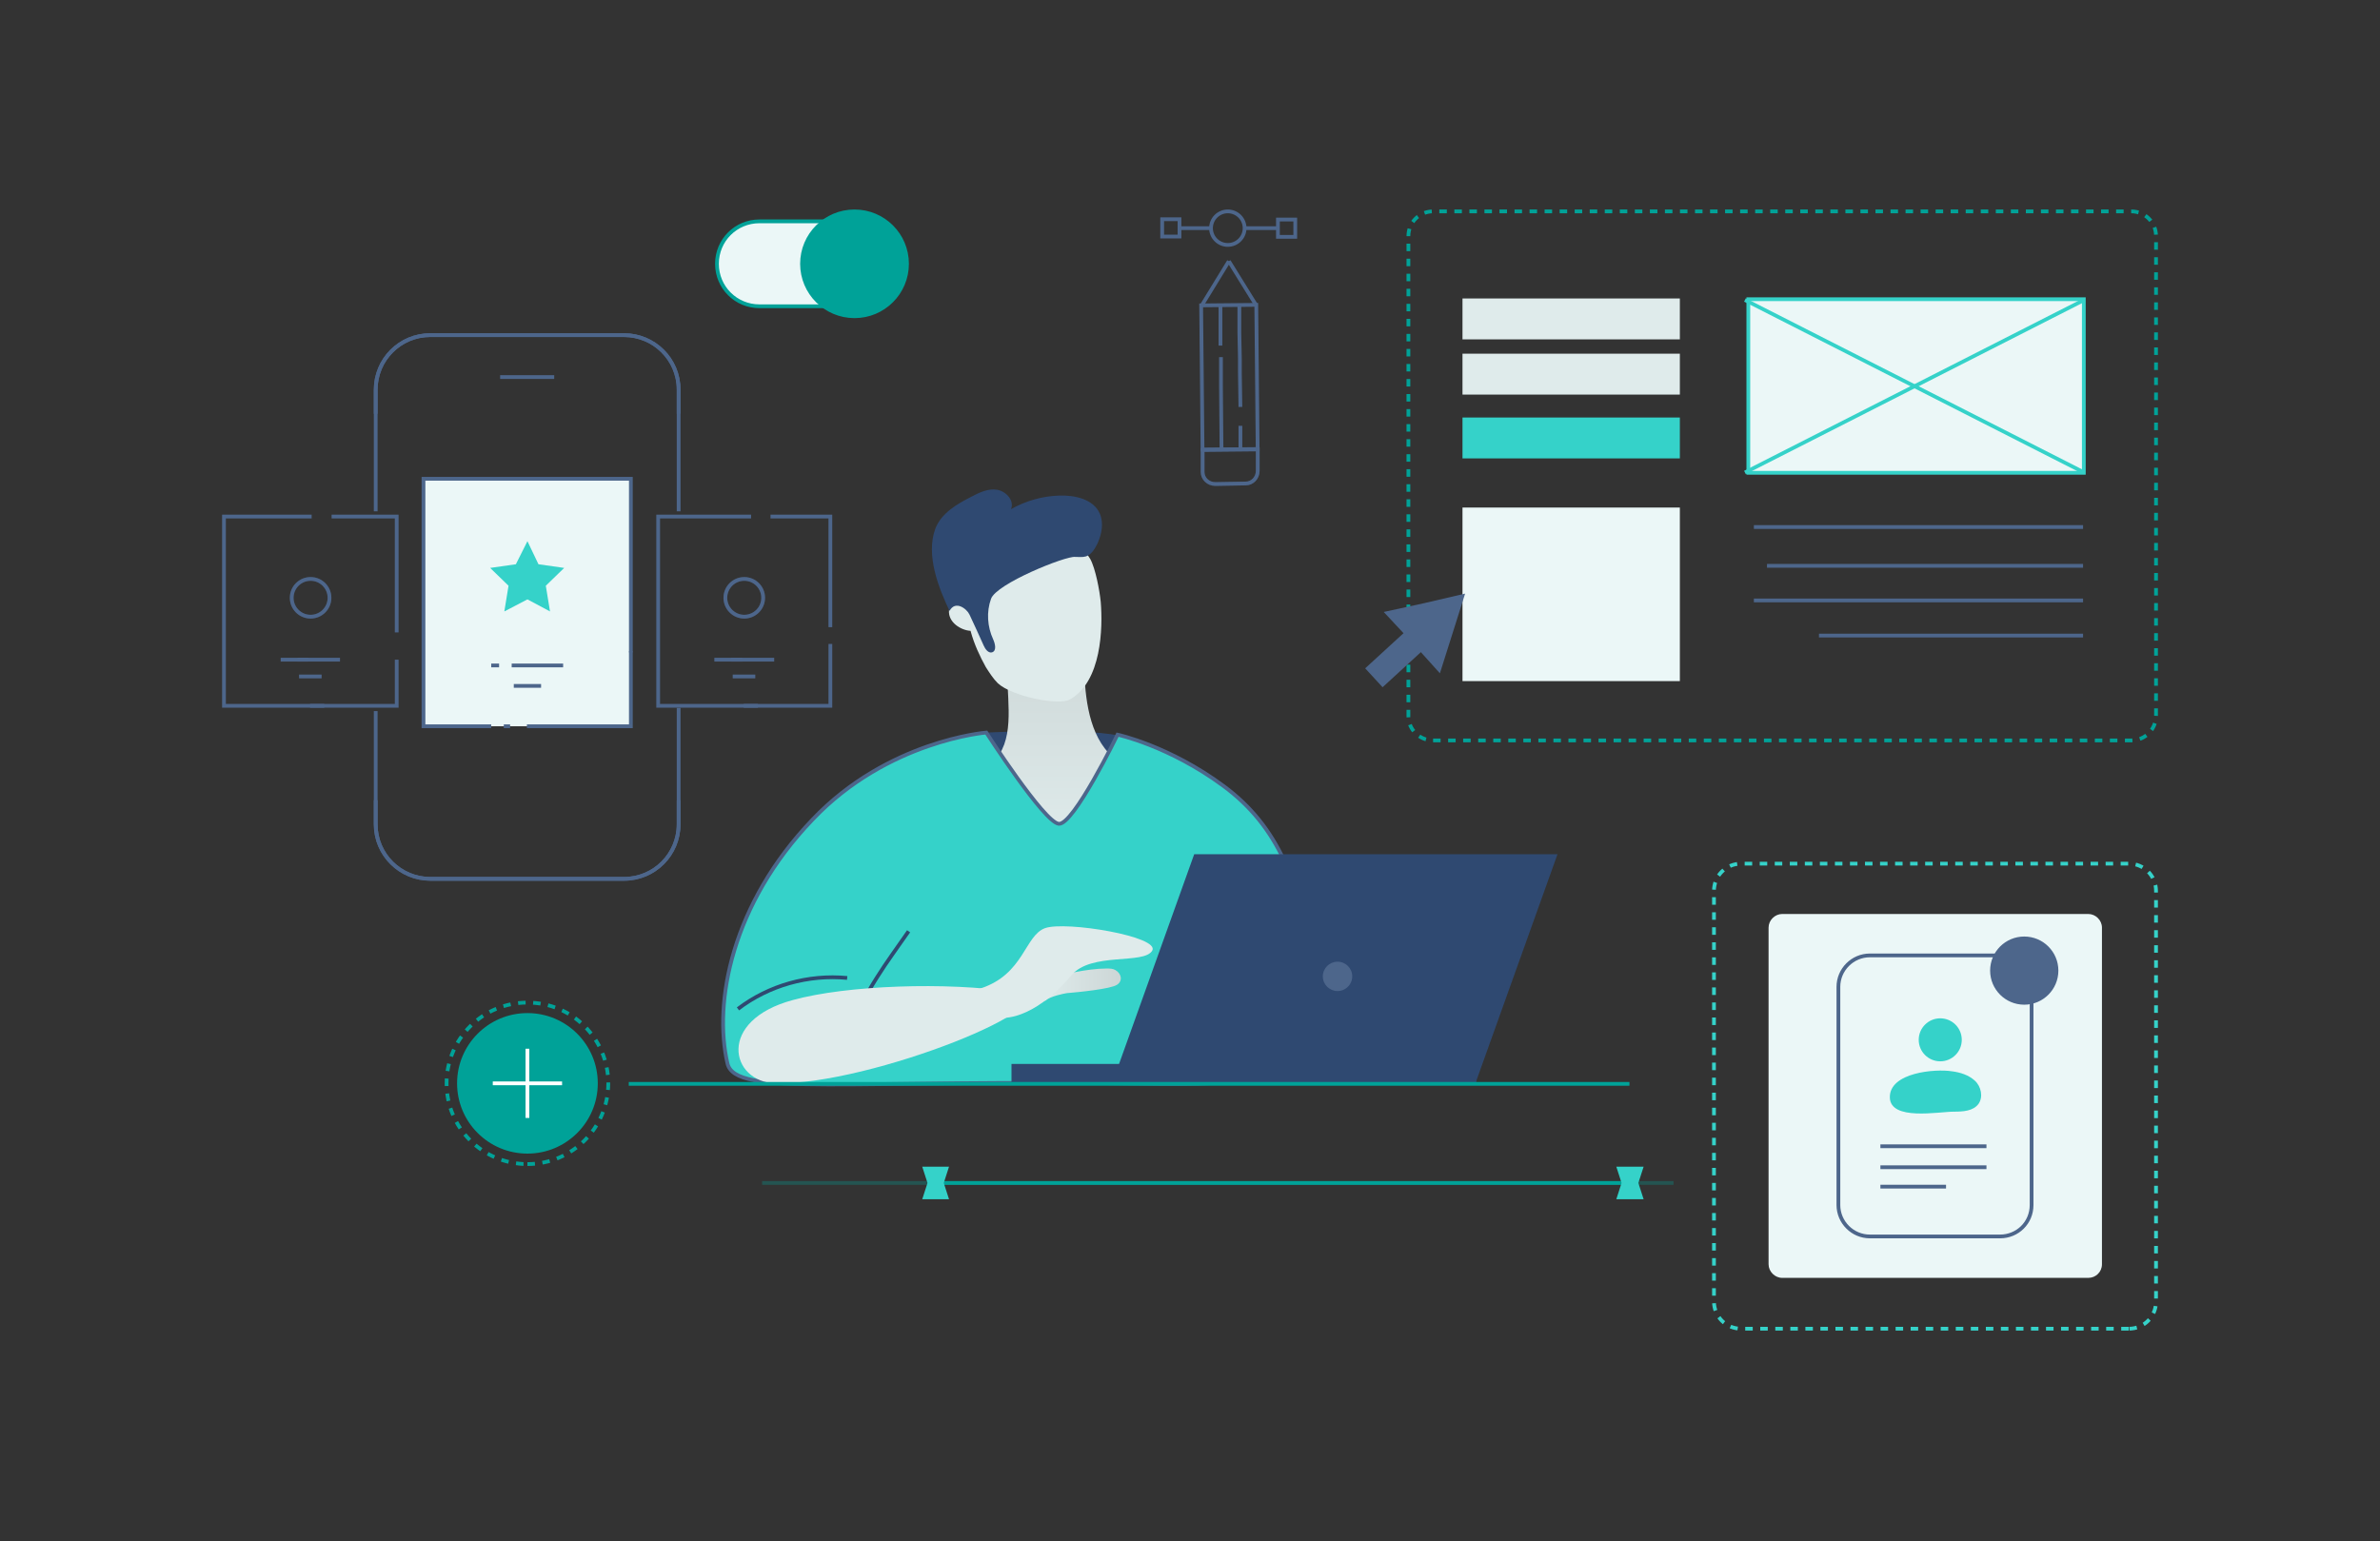 <svg width="633" height="410" viewBox="0 0 633 410" fill="none" xmlns="http://www.w3.org/2000/svg">
<rect x="0" y="0" width="633" height="410" fill="#333333" stroke="none"/>
<path opacity="0.3" d="M202.697 314.688H445.106" stroke="#00A298" stroke-miterlimit="10"/>
<path d="M381.153 196.965H566.869C570.499 196.965 573.432 194.036 573.432 190.41V62.784C573.432 59.158 570.499 56.229 566.869 56.229H381.153C377.522 56.229 374.59 59.158 374.59 62.784V190.549C374.59 194.036 377.522 196.965 381.153 196.965Z" stroke="#00A298" stroke-miterlimit="10" stroke-dasharray="2 2"/>
<path d="M388.975 181.184L446.784 181.184L446.784 135.015L388.975 135.015L388.975 181.184Z" fill="#EBF7F7"/>
<path d="M464.997 125.768L554.225 125.768L554.225 79.599L464.997 79.599L464.997 125.768Z" fill="#EBF7F7" stroke="#35D2C9" stroke-miterlimit="10"/>
<path d="M388.975 104.967L446.784 104.967L446.784 94.087L388.975 94.087L388.975 104.967Z" fill="#DFEBEB"/>
<path d="M388.975 121.942L446.784 121.942L446.784 111.063L388.975 111.063L388.975 121.942Z" fill="#35D2C9"/>
<path d="M388.975 90.278L446.784 90.278L446.784 79.399L388.975 79.399L388.975 90.278Z" fill="#DFEBEB"/>
<path d="M554.023 140.196H466.471" stroke="#4D668B" stroke-miterlimit="10"/>
<path d="M554.022 150.518H469.961" stroke="#4D668B" stroke-miterlimit="10"/>
<path d="M554.023 159.724H466.471" stroke="#4D668B" stroke-miterlimit="10"/>
<path d="M554.022 169.069H483.785" stroke="#4D668B" stroke-miterlimit="10"/>
<path d="M464.097 79.8L554.302 125.69" stroke="#35D2C9" stroke-miterlimit="10"/>
<path d="M554.302 79.8L464.097 125.69" stroke="#35D2C9" stroke-miterlimit="10"/>
<path d="M262.322 194.873C262.322 194.873 296.114 193.199 300.582 196.826C305.05 200.452 291.087 228.07 285.222 229.464C279.357 230.859 251.151 201.289 262.322 194.873Z" fill="#2F4971"/>
<path d="M257.853 206.032C255.06 206.869 278.938 225.978 281.312 225.28C287.456 223.328 310.216 206.171 303.653 204.916C283.267 201.289 290.109 169.069 287.595 167.117C284.942 165.164 277.681 165.164 274.609 166.14C258.83 171.161 278.798 200.174 257.853 206.032Z" fill="url(#paint0_linear)"/>
<path d="M555.418 339.934H474.01C472.056 339.934 470.38 338.26 470.38 336.307V246.76C470.38 244.807 472.056 243.134 474.01 243.134H555.418C557.373 243.134 559.049 244.807 559.049 246.76V336.307C559.049 338.399 557.373 339.934 555.418 339.934Z" fill="#EBF7F7"/>
<path d="M566.17 353.463H463.119C459.069 353.463 455.857 350.255 455.857 346.21V236.997C455.857 232.952 459.069 229.743 463.119 229.743H566.17C570.22 229.743 573.431 232.952 573.431 236.997V346.21C573.431 350.255 570.22 353.463 566.17 353.463Z" stroke="#35D2C9" stroke-miterlimit="10" stroke-dasharray="2 2"/>
<path d="M531.959 328.915H497.329C492.721 328.915 488.951 325.149 488.951 320.546V262.522C488.951 257.919 492.721 254.153 497.329 254.153H531.959C536.567 254.153 540.337 257.919 540.337 262.522V320.546C540.337 325.288 536.567 328.915 531.959 328.915Z" stroke="#4D668B" stroke-miterlimit="10"/>
<path d="M519.113 284.978C521.347 285.257 523.581 285.954 525.257 287.489C526.933 289.023 527.491 291.813 526.234 293.626C524.838 295.579 522.045 295.718 519.672 295.718C515.622 295.718 502.776 298.229 502.636 291.952C502.496 285.257 514.784 284.281 519.113 284.978Z" fill="#35D2C9"/>
<path d="M516.041 282.328C519.202 282.328 521.766 279.767 521.766 276.609C521.766 273.451 519.202 270.89 516.041 270.89C512.879 270.89 510.315 273.451 510.315 276.609C510.315 279.767 512.879 282.328 516.041 282.328Z" fill="#35D2C9"/>
<path d="M538.382 267.264C543.395 267.264 547.458 263.205 547.458 258.197C547.458 253.19 543.395 249.131 538.382 249.131C533.369 249.131 529.306 253.19 529.306 258.197C529.306 263.205 533.369 267.264 538.382 267.264Z" fill="#4D668B"/>
<path d="M500.123 304.924H528.33" stroke="#4D668B" stroke-miterlimit="10"/>
<path d="M500.123 310.503H528.33" stroke="#4D668B" stroke-miterlimit="10"/>
<path d="M500.123 315.664H517.578" stroke="#4D668B" stroke-miterlimit="10"/>
<path d="M167.648 127.364H112.632V193.199H167.648V127.364Z" fill="#EBF7F7"/>
<path d="M135.672 193.199H133.996" stroke="#4D668B" stroke-miterlimit="10"/>
<path d="M167.788 173.533V173.254" stroke="#4D668B" stroke-miterlimit="10"/>
<path d="M140.14 193.199H167.788V127.364H112.632V193.199H125.618H127.852H130.645" stroke="#4D668B" stroke-miterlimit="10"/>
<path d="M136.091 177.019H138.604H139.861H141.537H149.775" stroke="#4D668B" stroke-miterlimit="10"/>
<path d="M130.646 177.019H132.74" stroke="#4D668B" stroke-miterlimit="10"/>
<path d="M136.649 182.459H143.911" stroke="#4D668B" stroke-miterlimit="10"/>
<path d="M180.495 188.317V219.282C180.495 227.233 174.072 233.788 165.973 233.788H114.447C106.488 233.788 99.925 227.372 99.925 219.282V189.154" stroke="#4D668B" stroke-miterlimit="10"/>
<path d="M99.925 136.012V103.652C99.925 95.702 106.348 89.146 114.447 89.146H165.973C173.932 89.146 180.495 95.562 180.495 103.652V136.012" stroke="#4D668B" stroke-miterlimit="10"/>
<path d="M180.495 212.866V219.282C180.495 227.233 174.072 233.788 165.973 233.788H114.447C106.488 233.788 99.925 227.372 99.925 219.282V212.866" stroke="#4D668B" stroke-miterlimit="10"/>
<path d="M99.925 110.068V103.652C99.925 95.702 106.348 89.146 114.447 89.146H165.973C173.932 89.146 180.495 95.562 180.495 103.652V110.068" stroke="#4D668B" stroke-miterlimit="10"/>
<path d="M133.019 100.305H147.401" stroke="#4D668B" stroke-miterlimit="10"/>
<path d="M86.24 187.759H72.276H70.461H59.569V137.407H82.889" stroke="#4D668B" stroke-miterlimit="10"/>
<path d="M105.511 175.485V187.759H82.471" stroke="#4D668B" stroke-miterlimit="10"/>
<path d="M79.119 175.485H81.214H82.191H83.588H90.43" stroke="#4D668B" stroke-miterlimit="10"/>
<path d="M74.65 175.485H82.051" stroke="#4D668B" stroke-miterlimit="10"/>
<path d="M79.538 179.948H85.542" stroke="#4D668B" stroke-miterlimit="10"/>
<path d="M88.195 137.407H105.51V168.232" stroke="#4D668B" stroke-miterlimit="10"/>
<path d="M82.61 164.048C85.386 164.048 87.637 161.8 87.637 159.026C87.637 156.253 85.386 154.005 82.61 154.005C79.834 154.005 77.583 156.253 77.583 159.026C77.583 161.8 79.834 164.048 82.61 164.048Z" stroke="#4D668B" stroke-miterlimit="10"/>
<path opacity="0.3" d="M82.61 164.048C85.386 164.048 87.637 161.8 87.637 159.026C87.637 156.253 85.386 154.005 82.61 154.005C79.834 154.005 77.583 156.253 77.583 159.026C77.583 161.8 79.834 164.048 82.61 164.048Z" stroke="#4D668B" stroke-miterlimit="10"/>
<path d="M201.581 187.759H187.617H185.802H175.05V137.407H199.765" stroke="#4D668B" stroke-miterlimit="10"/>
<path d="M220.851 171.301V187.759H197.811" stroke="#4D668B" stroke-miterlimit="10"/>
<path d="M194.459 175.485H196.554H197.531H199.067H205.909" stroke="#4D668B" stroke-miterlimit="10"/>
<path d="M189.99 175.485H197.391" stroke="#4D668B" stroke-miterlimit="10"/>
<path d="M194.878 179.948H200.882" stroke="#4D668B" stroke-miterlimit="10"/>
<path d="M204.932 137.407H220.85V166.837" stroke="#4D668B" stroke-miterlimit="10"/>
<path d="M197.95 164.048C200.726 164.048 202.977 161.8 202.977 159.026C202.977 156.253 200.726 154.005 197.95 154.005C195.173 154.005 192.923 156.253 192.923 159.026C192.923 161.8 195.173 164.048 197.95 164.048Z" stroke="#4D668B" stroke-miterlimit="10"/>
<path opacity="0.3" d="M197.95 164.048C200.726 164.048 202.977 161.8 202.977 159.026C202.977 156.253 200.726 154.005 197.95 154.005C195.173 154.005 192.923 156.253 192.923 159.026C192.923 161.8 195.173 164.048 197.95 164.048Z" stroke="#4D668B" stroke-miterlimit="10"/>
<path d="M140.279 143.962L143.212 150.1L150.054 151.076L145.167 155.818L146.284 162.653L140.279 159.445L134.135 162.653L135.252 155.818L130.365 151.076L137.207 150.1L140.279 143.962Z" fill="#35D2C9"/>
<path d="M375.567 170.883L368.026 162.793L378.918 160.421L389.67 157.911L386.319 168.511L382.967 179.112L375.567 170.883Z" fill="#4D668B"/>
<path d="M363.093 177.782L367.719 182.817L379.962 171.595L375.336 166.56L363.093 177.782Z" fill="#4D668B"/>
<path d="M262.321 194.873C262.321 194.873 277.681 218.724 281.591 219.143C285.501 219.561 297.231 195.431 297.231 195.431C297.231 195.431 310.915 198.36 325.437 209.1C339.959 219.84 345.964 234.904 349.734 259.314C351.549 271.03 367.607 289.302 307.983 288.326C224.759 286.931 195.575 291.952 193.481 282.886C189.711 266.706 194.598 240.484 216.102 218.027C236.07 196.965 262.321 194.873 262.321 194.873Z" fill="#35D2C9" stroke="#4D668B" stroke-miterlimit="10"/>
<path d="M223.503 278.562C231.323 261.406 235.512 256.663 241.656 247.737" stroke="#2F4971" stroke-miterlimit="10"/>
<path d="M247.939 314.688H433.376" stroke="#00A298" stroke-miterlimit="10"/>
<path d="M292.762 160.142C292.483 157.213 291.366 151.215 289.969 148.705C287.456 144.381 278.24 136.151 267.767 140.336C257.993 144.241 255.759 152.889 256.736 161.537C255.2 160.84 252.547 159.863 252.407 162.374C252.128 165.582 255.619 167.674 258.132 167.814C259.11 171.44 260.646 174.648 262.182 177.438C263.159 178.972 264.137 180.506 265.394 181.762C269.164 185.249 281.591 187.759 284.524 186.086C293.041 181.343 293.321 166.977 292.762 160.142Z" fill="#DFEBEB"/>
<path d="M210.936 266.008C225.179 262.103 251.71 261.126 269.862 263.916C286.479 266.427 231.602 288.744 206.188 288.186C194.18 287.767 190.549 271.448 210.936 266.008Z" fill="#DFEBEB"/>
<path d="M296.672 258.058C295.974 257.639 295.136 257.639 294.299 257.639C288.992 257.639 282.15 259.452 282.15 259.452C279.777 260.01 276.565 261.545 277.542 263.358C277.822 264.055 277.403 266.705 278.101 266.147C279.358 265.032 282.848 264.334 283.686 264.195C287.038 263.916 295.416 263.079 297.091 261.963C298.627 260.987 298.348 259.034 296.672 258.058Z" fill="url(#paint1_linear)"/>
<path d="M260.786 262.94C272.376 259.174 272.516 248.852 277.962 246.899C283.408 244.947 308.682 249.131 306.448 252.897C304.213 256.663 290.25 253.176 284.944 259.453C274.471 271.867 266.232 270.751 266.232 270.751C266.232 270.751 258.552 263.637 260.786 262.94Z" fill="#DFEBEB"/>
<path d="M248.778 140.615C250.314 136.57 254.503 134.059 258.413 132.107C260.507 130.991 262.881 129.875 265.255 130.293C267.629 130.712 269.863 133.222 268.885 135.454C272.795 133.222 277.264 131.967 281.732 131.828C285.921 131.688 290.808 132.804 292.484 136.57C293.601 139.081 293.042 142.01 291.925 144.52C291.227 145.915 290.389 147.45 288.853 148.007C287.876 148.286 286.898 148.147 285.921 148.147C283.408 147.868 264.976 155.261 263.579 159.305C262.322 162.793 262.602 166.698 264.138 170.046C264.696 171.301 265.115 173.114 263.858 173.533C262.881 173.812 262.043 172.696 261.624 171.719C260.368 168.93 259.111 166.14 257.854 163.49C257.156 161.956 254.084 159.584 252.548 162.514C249.755 156.655 246.125 147.729 248.778 140.615Z" fill="#2F4971"/>
<path d="M392.602 283.025H269.024V288.047H392.602V283.025Z" fill="#2F4971"/>
<path d="M295.835 288.047H392.463L414.246 227.233H317.618L295.835 288.047Z" fill="#2F4971"/>
<path d="M355.739 263.637C357.898 263.637 359.649 261.889 359.649 259.732C359.649 257.575 357.898 255.827 355.739 255.827C353.58 255.827 351.829 257.575 351.829 259.732C351.829 261.889 353.58 263.637 355.739 263.637Z" fill="#4D668B"/>
<path d="M227.832 81.475H201.999C195.715 81.475 190.688 76.453 190.688 70.177C190.688 63.9 195.715 58.879 201.999 58.879H227.832C234.115 58.879 239.142 63.9 239.142 70.177C239.142 76.453 234.115 81.475 227.832 81.475Z" fill="#EBF7F7" stroke="#00A298" stroke-miterlimit="10"/>
<path d="M227.273 84.125C234.985 84.125 241.237 77.88 241.237 70.177C241.237 62.473 234.985 56.229 227.273 56.229C219.561 56.229 213.31 62.473 213.31 70.177C213.31 77.88 219.561 84.125 227.273 84.125Z" fill="#00A298" stroke="#00A298" stroke-miterlimit="10"/>
<path d="M196.273 268.38C204.512 262.104 214.985 259.174 225.318 260.151" stroke="#2F4971" stroke-miterlimit="10"/>
<path opacity="0.3" d="M319.852 119.691L334.513 119.552V125.271C334.513 127.084 333.117 128.618 331.302 128.618L323.203 128.758C321.388 128.758 319.852 127.363 319.852 125.55V119.691Z" stroke="#4D668B" stroke-miterlimit="10"/>
<path d="M319.852 119.691L334.513 119.552V125.271C334.513 127.084 333.117 128.618 331.302 128.618L323.203 128.758C321.388 128.758 319.852 127.363 319.852 125.55V119.691Z" stroke="#4D668B" stroke-miterlimit="10"/>
<path d="M319.831 119.593L334.493 119.453L334.127 81.096L319.465 81.236L319.831 119.593Z" stroke="#4D668B" stroke-miterlimit="10"/>
<path d="M326.834 69.478L334.095 81.195" stroke="#4D668B" stroke-miterlimit="10"/>
<path d="M326.834 69.479L319.573 81.335" stroke="#4D668B" stroke-miterlimit="10"/>
<path d="M329.906 108.255L329.766 99.049V96.678V95.283L329.627 88.448V81.195" stroke="#4D668B" stroke-miterlimit="10"/>
<path d="M329.906 119.552V113.275" stroke="#4D668B" stroke-miterlimit="10"/>
<path d="M324.6 91.935V81.335" stroke="#4D668B" stroke-miterlimit="10"/>
<path d="M324.879 119.552L324.739 102.815V101.001V95.004" stroke="#4D668B" stroke-miterlimit="10"/>
<path d="M313.848 60.692H322.365" stroke="#4D668B" stroke-miterlimit="10"/>
<path d="M313.708 58.32H309.1V62.923H313.708V58.32Z" stroke="#4D668B" stroke-miterlimit="10"/>
<path d="M339.82 60.692H331.302" stroke="#4D668B" stroke-miterlimit="10"/>
<path d="M339.887 63.005L344.495 63.005L344.495 58.402L339.887 58.402L339.887 63.005Z" stroke="#4D668B" stroke-miterlimit="10"/>
<path d="M326.554 65.155C329.022 65.155 331.023 63.157 331.023 60.692C331.023 58.227 329.022 56.229 326.554 56.229C324.086 56.229 322.086 58.227 322.086 60.692C322.086 63.157 324.086 65.155 326.554 65.155Z" stroke="#4D668B" stroke-miterlimit="10"/>
<path d="M140.28 306.877C150.614 306.877 158.991 298.509 158.991 288.186C158.991 277.864 150.614 269.496 140.28 269.496C129.946 269.496 121.568 277.864 121.568 288.186C121.568 298.509 129.946 306.877 140.28 306.877Z" fill="#00A298"/>
<path d="M140.279 309.666C152.156 309.666 161.783 300.049 161.783 288.186C161.783 276.323 152.156 266.706 140.279 266.706C128.403 266.706 118.775 276.323 118.775 288.186C118.775 300.049 128.403 309.666 140.279 309.666Z" stroke="#00A298" stroke-miterlimit="10" stroke-dasharray="2 2"/>
<path d="M140.279 278.98V297.392" stroke="white" stroke-miterlimit="10"/>
<path d="M149.495 288.186H131.063" stroke="white" stroke-miterlimit="10"/>
<path d="M167.229 288.326H433.376" stroke="#00A298" stroke-miterlimit="10"/>
<path d="M252.408 319.011H245.286L246.682 314.687L245.286 310.363H252.408L251.011 314.687L252.408 319.011Z" fill="#35D2C9"/>
<path d="M437.147 319.011H429.886L431.282 314.687L429.886 310.363H437.147L435.75 314.687L437.147 319.011Z" fill="#35D2C9"/>
<defs>
<linearGradient id="paint0_linear" x1="281.171" y1="225.238" x2="281.171" y2="165.455" gradientUnits="userSpaceOnUse">
<stop stop-color="#DFEBEB"/>
<stop offset="1" stop-color="#CCD6D6"/>
</linearGradient>
<linearGradient id="paint1_linear" x1="277.38" y1="261.992" x2="298.141" y2="261.992" gradientUnits="userSpaceOnUse">
<stop stop-color="#DFEBEB"/>
<stop offset="1" stop-color="#CCD6D6"/>
</linearGradient>
</defs>
</svg>
